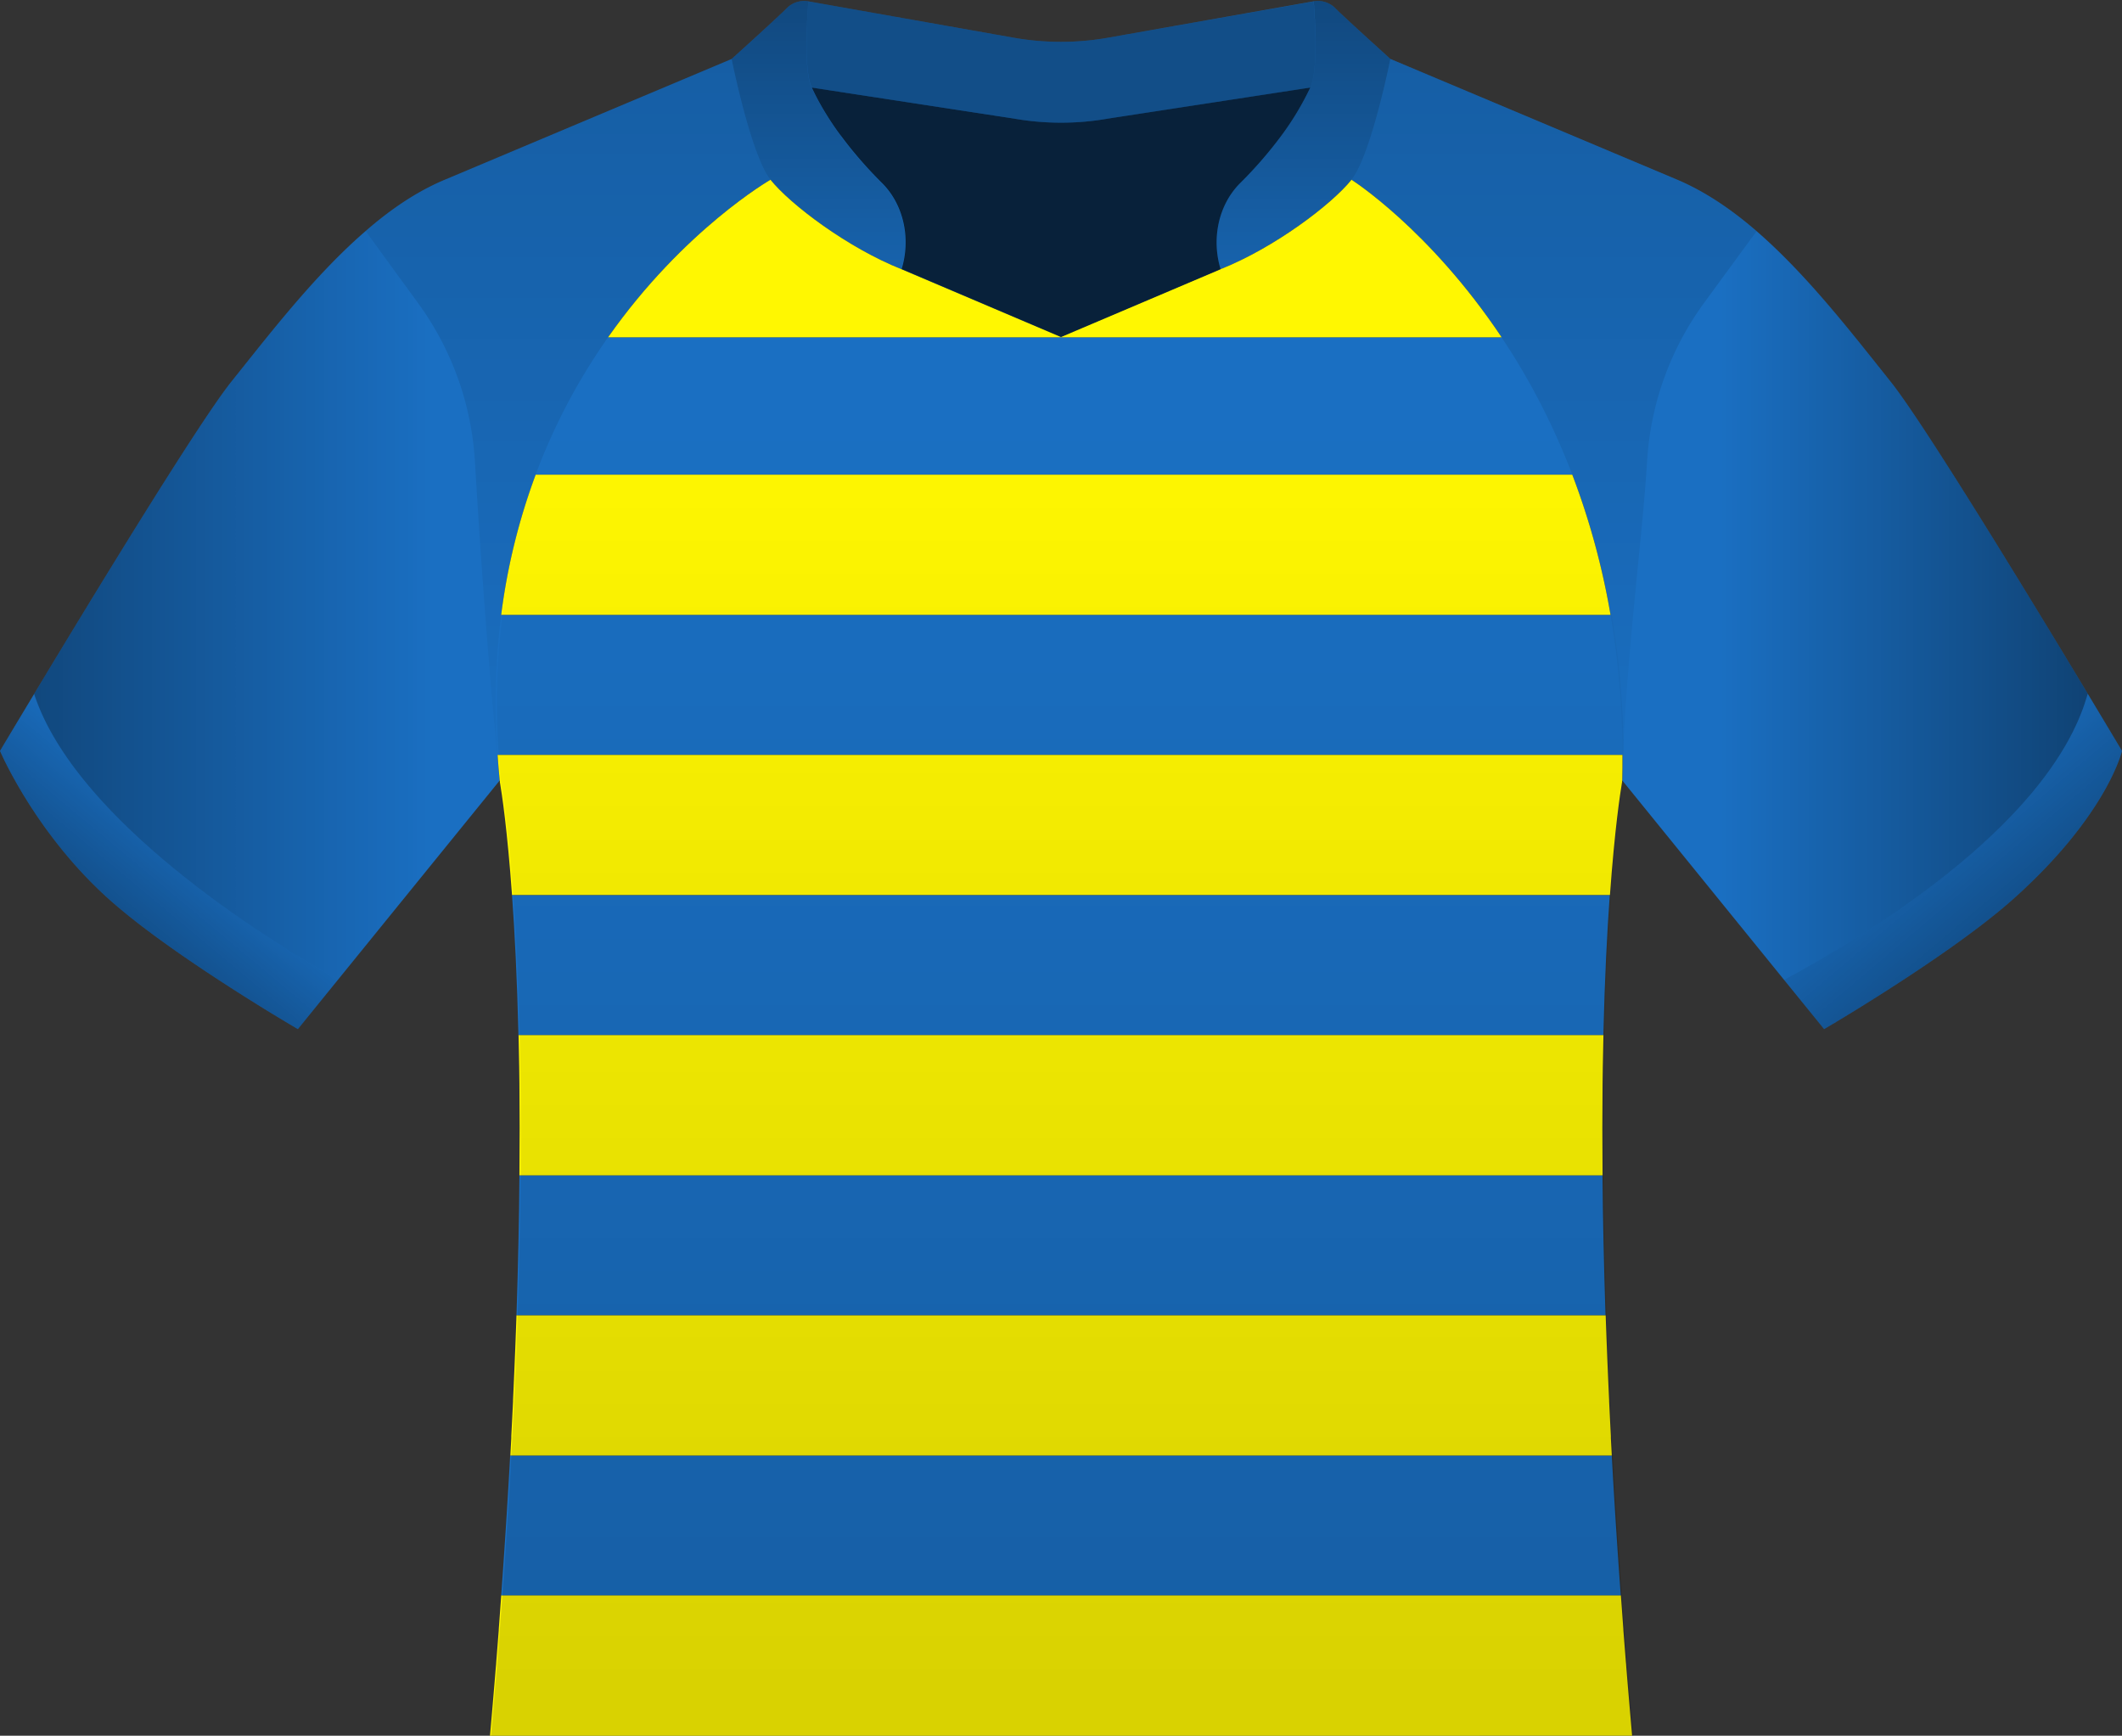 <svg xmlns="http://www.w3.org/2000/svg" xmlns:xlink="http://www.w3.org/1999/xlink" viewBox="0 0 862 705"><rect x="0" y="0" width="862" height="705" fill="#333333" stroke="none"/><defs><style>.cls-1{fill:#1A6FC2;}.cls-2{fill:#FFF701;}.cls-3{fill:none;}.cls-4{fill:url(#Degradado_sin_nombre_138);}.cls-5{fill:url(#Degradado_sin_nombre_139);}.cls-6{fill:url(#Degradado_sin_nombre_129);}.cls-7{fill:url(#Degradado_sin_nombre_129-2);}.cls-8{fill-opacity:0.7;}.cls-9{fill-opacity:0.3;}.cls-10{fill:url(#Degradado_sin_nombre_129-3);}.cls-11{fill:url(#Degradado_sin_nombre_129-4);}.cls-12{fill:url(#Degradado_sin_nombre_127);}.cls-13{fill:url(#Degradado_sin_nombre_127-2);}.cls-14{fill:url(#Degradado_sin_nombre_127-3);}</style><linearGradient id="Degradado_sin_nombre_138" x1="848.16" y1="245.92" x2="659" y2="245.92" gradientUnits="userSpaceOnUse"><stop offset="0" stop-opacity="0.4"/><stop offset="0.79" stop-opacity="0"/></linearGradient><linearGradient id="Degradado_sin_nombre_139" x1="-7.59" y1="245.88" x2="265.83" y2="245.88" gradientUnits="userSpaceOnUse"><stop offset="0" stop-opacity="0.4"/><stop offset="0.67" stop-opacity="0"/></linearGradient><linearGradient id="Degradado_sin_nombre_129" x1="332.5" y1="-24.68" x2="332.5" y2="162.95" gradientUnits="userSpaceOnUse"><stop offset="0" stop-opacity="0.4"/><stop offset="1" stop-opacity="0"/></linearGradient><linearGradient id="Degradado_sin_nombre_129-2" x1="529.5" y1="-24.68" x2="529.5" y2="162.95" xlink:href="#Degradado_sin_nombre_129"/><linearGradient id="Degradado_sin_nombre_129-3" x1="831.1" y1="393.11" x2="769.14" y2="319.89" xlink:href="#Degradado_sin_nombre_129"/><linearGradient id="Degradado_sin_nombre_129-4" x1="34.31" y1="389.69" x2="83.59" y2="330.55" xlink:href="#Degradado_sin_nombre_129"/><linearGradient id="Degradado_sin_nombre_127" x1="631.27" y1="23.33" x2="631.27" y2="341.41" gradientUnits="userSpaceOnUse"><stop offset="0" stop-opacity="0.15"/><stop offset="1" stop-opacity="0"/></linearGradient><linearGradient id="Degradado_sin_nombre_127-2" x1="230.73" y1="23.33" x2="230.73" y2="341.41" xlink:href="#Degradado_sin_nombre_127"/><linearGradient id="Degradado_sin_nombre_127-3" x1="431.47" y1="688.15" x2="431.47" y2="172.38" xlink:href="#Degradado_sin_nombre_127"/></defs><g id="base"><path class="cls-1" d="M201.38,677.06c.05-.68.11-1.36.16-2C201.49,675.7,201.43,676.38,201.38,677.06Z"/><path class="cls-1" d="M202,669.88l.12-1.51Z"/><path class="cls-1" d="M208.39,569.2l0-.49Z"/><path class="cls-1" d="M202.56,662.13l0-.35Z"/><path class="cls-1" d="M200.8,684.09c.06-.77.13-1.54.19-2.31C200.93,682.55,200.86,683.32,200.8,684.09Z"/><path class="cls-1" d="M207.64,584.16c0-.29,0-.58,0-.87C207.67,583.58,207.65,583.87,207.64,584.16Z"/><path class="cls-1" d="M662.19,695.78c.07.75.13,1.5.2,2.25C662.32,697.28,662.26,696.53,662.19,695.78Z"/><path class="cls-1" d="M200.21,691.08l.21-2.47Z"/><path class="cls-1" d="M661.58,688.61l.21,2.47Z"/><path class="cls-1" d="M199.61,698c.07-.75.13-1.5.2-2.25C199.74,696.53,199.68,697.28,199.61,698Z"/><path class="cls-1" d="M203.08,317.42v0Z"/><path class="cls-1" d="M203.12,317.69Z"/><path class="cls-1" d="M209.31,547.83v0Z"/><path class="cls-1" d="M203.19,318.08Z"/><path class="cls-1" d="M207.26,591.18a1.41,1.41,0,0,0,0-.2q-1.49,27.06-3.66,57.11H658.39Q656.2,618,654.73,591a1.41,1.41,0,0,0,0,.2Z"/><path class="cls-1" d="M848.16,281.9C825.46,244.18,781.48,171.84,768,155c-16-20.05-34.1-43.51-54.46-61.13-10.1-8.74-20.77-16-32-20.79L564.8,23.94l-.33-.3C562,21.37,545.7,6.69,542.15,3.05A10,10,0,0,0,533.66.54h0L450.3,15.29A110.67,110.67,0,0,1,431,17a110.67,110.67,0,0,1-19.3-1.69L328.38.55h0A10,10,0,0,0,319.93,3l-.07.07c-3.56,3.64-19.81,18.32-22.33,20.59l-.33.3L180.5,73.08c-11.27,4.75-21.94,12-32,20.79C128.1,111.49,110,135,94,155c-13.47,16.84-57.43,89.13-80.13,126.86C5.49,295.78,0,305,0,305s14,33,44,60c25.76,23.18,77,53,77,53l16.33-20.11L203,317c-.35-3.5-.63-6.95-.86-10.36H659.08c0,3.41,0,6.86-.08,10.36l65.74,81L741,418s51.17-29.89,77-53c38-34,44-60,44-60S856.52,295.8,848.16,281.9ZM313,73c8,10,31.33,27.66,53.15,36.32h0L431,136.87l64.83-27.54h0C517.67,100.66,541,83,549,73c0,0,31.61,20,61,64H247C277.87,93.11,313,73,313,73ZM203.62,249.73a254.92,254.92,0,0,1,14-56.91H638.7a302.66,302.66,0,0,1,15.53,56.91Z"/><path class="cls-1" d="M208,363.55v0c1.08,15,2.06,33.92,2.61,56.94h440.7c.55-23,1.53-41.91,2.61-56.94v0Z"/><path class="cls-1" d="M209.81,534.27H652.19q-1-30.82-1.23-56.91H211Q210.82,503.48,209.81,534.27Z"/><path class="cls-1" d="M210.91,433.43h0Z"/><path class="cls-1" d="M661,681.79c.07.77.13,1.53.19,2.3C661.14,683.32,661.08,682.56,661,681.79Z"/><path class="cls-1" d="M658.93,317.36v0Z"/><path class="cls-1" d="M659.93,668.37l.12,1.49Z"/><path class="cls-1" d="M660.46,675.07c0,.64.11,1.29.16,1.94C660.57,676.36,660.51,675.71,660.46,675.07Z"/><path class="cls-1" d="M652.69,547.81v0Z"/><path class="cls-1" d="M659.41,661.78l0,.35Z"/><path class="cls-1" d="M654.32,583.29c0,.29,0,.58,0,.87C654.35,583.87,654.33,583.58,654.32,583.29Z"/><path class="cls-1" d="M653.59,568.71l0,.49Z"/><path class="cls-1" d="M651.09,433.42h0Z"/><path class="cls-1" d="M658.81,318.08Z"/><path class="cls-1" d="M658.88,317.69Z"/><path class="cls-2" d="M549,73c-8,10-31.33,27.66-53.15,36.32h0L431,136.87l-64.83-27.54h0C344.33,100.66,321,83,313,73c0,0-35.13,20.11-66,64H610C580.61,93,549,73,549,73Z"/><path class="cls-2" d="M217.6,192.82a254.92,254.92,0,0,0-14,56.91H654.23a302.66,302.66,0,0,0-15.53-56.91Z"/><path class="cls-2" d="M202.14,306.64c.23,3.41.51,6.86.86,10.36,0,0,0,.12.07.36v.06c0,.08,0,.17,0,.27h0c0,.11,0,.24.07.39h0c.66,3.9,2.91,18.49,4.85,45.43v0H654v0c1.94-26.94,4.19-41.53,4.85-45.43h0c0-.15.05-.28.07-.39h0c0-.1,0-.19,0-.27v-.06c.05-.24.07-.36.07-.36.08-3.5.1-6.95.08-10.36Z"/><path class="cls-2" d="M210.65,420.45q.15,6.29.26,13h0q0,3.35.09,6.79h0q.19,17.25,0,37.14H651q-.18-19.91,0-37.14h0q0-3.45.09-6.79h0q.1-6.69.26-13H210.65Z"/><path class="cls-2" d="M209.81,534.27q-.23,6.66-.5,13.54v0q-.41,10.18-.9,20.88l0,.49q-.33,6.93-.71,14.09c0,.29,0,.58,0,.87q-.18,3.39-.37,6.82a1.41,1.41,0,0,1,0,.2H654.74a1.41,1.41,0,0,1,0-.2q-.19-3.43-.37-6.82c0-.29,0-.58,0-.87q-.37-7.15-.71-14.09l0-.49q-.5-10.69-.9-20.88v0q-.27-6.88-.5-13.54H209.81Z"/><path class="cls-2" d="M203.61,648.09q-.5,6.76-1,13.69l0,.35q-.24,3.11-.49,6.24l-.12,1.51c-.13,1.7-.27,3.42-.41,5.14,0,.68-.11,1.36-.16,2l-.39,4.72c-.06.77-.13,1.54-.19,2.31-.13,1.5-.25,3-.38,4.52l-.21,2.47c-.13,1.56-.27,3.13-.4,4.7-.07.75-.13,1.5-.2,2.25-.2,2.31-.4,4.64-.61,7H663c-.21-2.33-.41-4.66-.61-7-.07-.75-.13-1.5-.2-2.25-.13-1.57-.27-3.14-.4-4.7l-.21-2.47c-.13-1.51-.25-3-.38-4.52-.06-.77-.12-1.53-.19-2.3-.13-1.6-.26-3.2-.39-4.78,0-.65-.11-1.3-.16-1.94-.14-1.74-.28-3.48-.41-5.21l-.12-1.49q-.25-3.14-.49-6.24l0-.35q-.52-6.93-1-13.69H203.61Z"/></g><g id="sombra"><path class="cls-3" d="M339.9,52.87c.62.89,1.27,1.79,1.94,2.69,2.48,3.34,5.26,6.79,8.41,10.34q-4.71-5.33-8.4-10.34C341.18,54.66,340.53,53.76,339.9,52.87Z"/><path class="cls-3" d="M322.25,78.5h0l0,0Z"/><path class="cls-3" d="M366.18,109.32h0A0,0,0,0,0,366.18,109.32Z"/><path class="cls-3" d="M495.85,109.32h0a0,0,0,0,0,0,0Z"/><path class="cls-3" d="M539.78,78.5h0v0Z"/><path class="cls-3" d="M329.75,35.59c.35.75.72,1.52,1.11,2.29-.38-.77-.75-1.54-1.1-2.29Z"/><path class="cls-4" d="M848,282l.16-.1C825.46,244.18,781.48,171.84,768,155c-16-20.05-34.1-43.51-54.46-61.13L692.26,123a121.16,121.16,0,0,0-23.18,64.39C667.16,219.7,663.8,269.61,659,317l65.74,81C757.94,380.16,833.28,334.68,848,282Z"/><path class="cls-5" d="M169.74,123,148.46,93.87C128.1,111.49,110,135,94,155c-13.47,16.84-57.43,89.13-80.13,126.86,15.9,48.89,88.11,96.25,123.46,116L203,317c-4.8-47.39-8.16-97.3-10.08-129.66A121.16,121.16,0,0,0,169.74,123Z"/><path class="cls-6" d="M366.15,109.32h0c3.71-12.06,1.05-25.95-7.94-34.94q-4.33-4.34-8-8.48c-3.15-3.55-5.93-7-8.41-10.34-.67-.9-1.32-1.8-1.94-2.69q-1.41-2-2.67-3.93c-1.69-2.59-3.18-5.09-4.51-7.5-.66-1.21-1.28-2.39-1.86-3.56-.39-.77-.76-1.54-1.11-2.29h0C326,28,328.38.55,328.38.55h0A10,10,0,0,0,319.93,3l-.07.07c-3.56,3.64-19.81,18.32-22.33,20.59l-.33.3S305,63,313,73,344.33,100.66,366.15,109.32ZM322.25,78.5v0l0,0Z"/><path class="cls-7" d="M532.25,35.59a116.09,116.09,0,0,1-12.09,20,169.08,169.08,0,0,1-16.4,18.82c-9,9-11.64,22.88-7.94,34.94h0C517.67,100.66,541,83,549,73s15.8-49.06,15.8-49.06l-.33-.3C562,21.37,545.7,6.69,542.15,3.05A10,10,0,0,0,533.66.54h0S536,28,532.25,35.59Zm7.53,42.91,0,0v0Z"/><path class="cls-8" d="M431,136.87l64.83-27.54a0,0,0,0,1,0,0c-3.7-12.06-1.05-25.95,7.94-34.94a169.08,169.08,0,0,0,16.4-18.82,116.09,116.09,0,0,0,12.09-20l-5.68.87-76.26,11.7a110.84,110.84,0,0,1-38.62,0l-76.26-11.7-5.67-.87c.35.75.72,1.52,1.1,2.29.58,1.17,1.2,2.35,1.86,3.56,1.33,2.41,2.82,4.91,4.51,7.5q1.26,1.94,2.67,3.93c.63.89,1.28,1.79,2,2.69q3.7,5,8.4,10.34,3.66,4.16,8,8.48c9,9,11.65,22.88,7.94,34.94a0,0,0,0,1,0,0Z"/><path class="cls-9" d="M329.76,35.59l5.67.87,76.26,11.7a110.84,110.84,0,0,0,38.62,0l76.26-11.7,5.68-.87c3.75-7.59,1.37-35,1.37-35L450.3,15.29A110.67,110.67,0,0,1,431,17a110.67,110.67,0,0,1-19.3-1.69L328.38.55S326,28,329.76,35.59Z"/><path class="cls-10" d="M848.16,281.9l-.16.1c-14.72,52.68-90.06,98.16-123.26,116L741,418s51.17-29.89,77-53c38-34,44-60,44-60S856.52,295.8,848.16,281.9Z"/><path class="cls-11" d="M13.87,281.86C5.49,295.78,0,305,0,305s14,33,44,60c25.76,23.18,77,53,77,53l16.33-20.11C102,378.11,29.77,330.75,13.87,281.86Z"/><path class="cls-12" d="M659,317c1.11-47.62,8.16-97.3,10.08-129.66A121.16,121.16,0,0,1,692.26,123l21.28-29.08c-10.1-8.74-20.77-16-32-20.79L564.8,23.94S557,63,549,73C549,73,663,145,659,317Z"/><path class="cls-13" d="M203,317C185.66,145.83,313,73,313,73c-8-10-15.8-49.06-15.8-49.06L180.5,73.08c-11.27,4.75-21.94,12-32,20.79L169.74,123a121.16,121.16,0,0,1,23.18,64.39C194.84,219.7,198.2,269.61,203,317Z"/><path class="cls-14" d="M366.62,109.32h0l64.83,27.54,64.83-27.54h0C518.14,100.66,541.47,83,549.47,73c0,0,114,72,110,244,0,0-20.69,110,4,388h-464c24.69-278,4-388,4-388-17.34-171.17,110-244,110-244C321.47,83,344.8,100.66,366.62,109.32Z"/></g></svg>